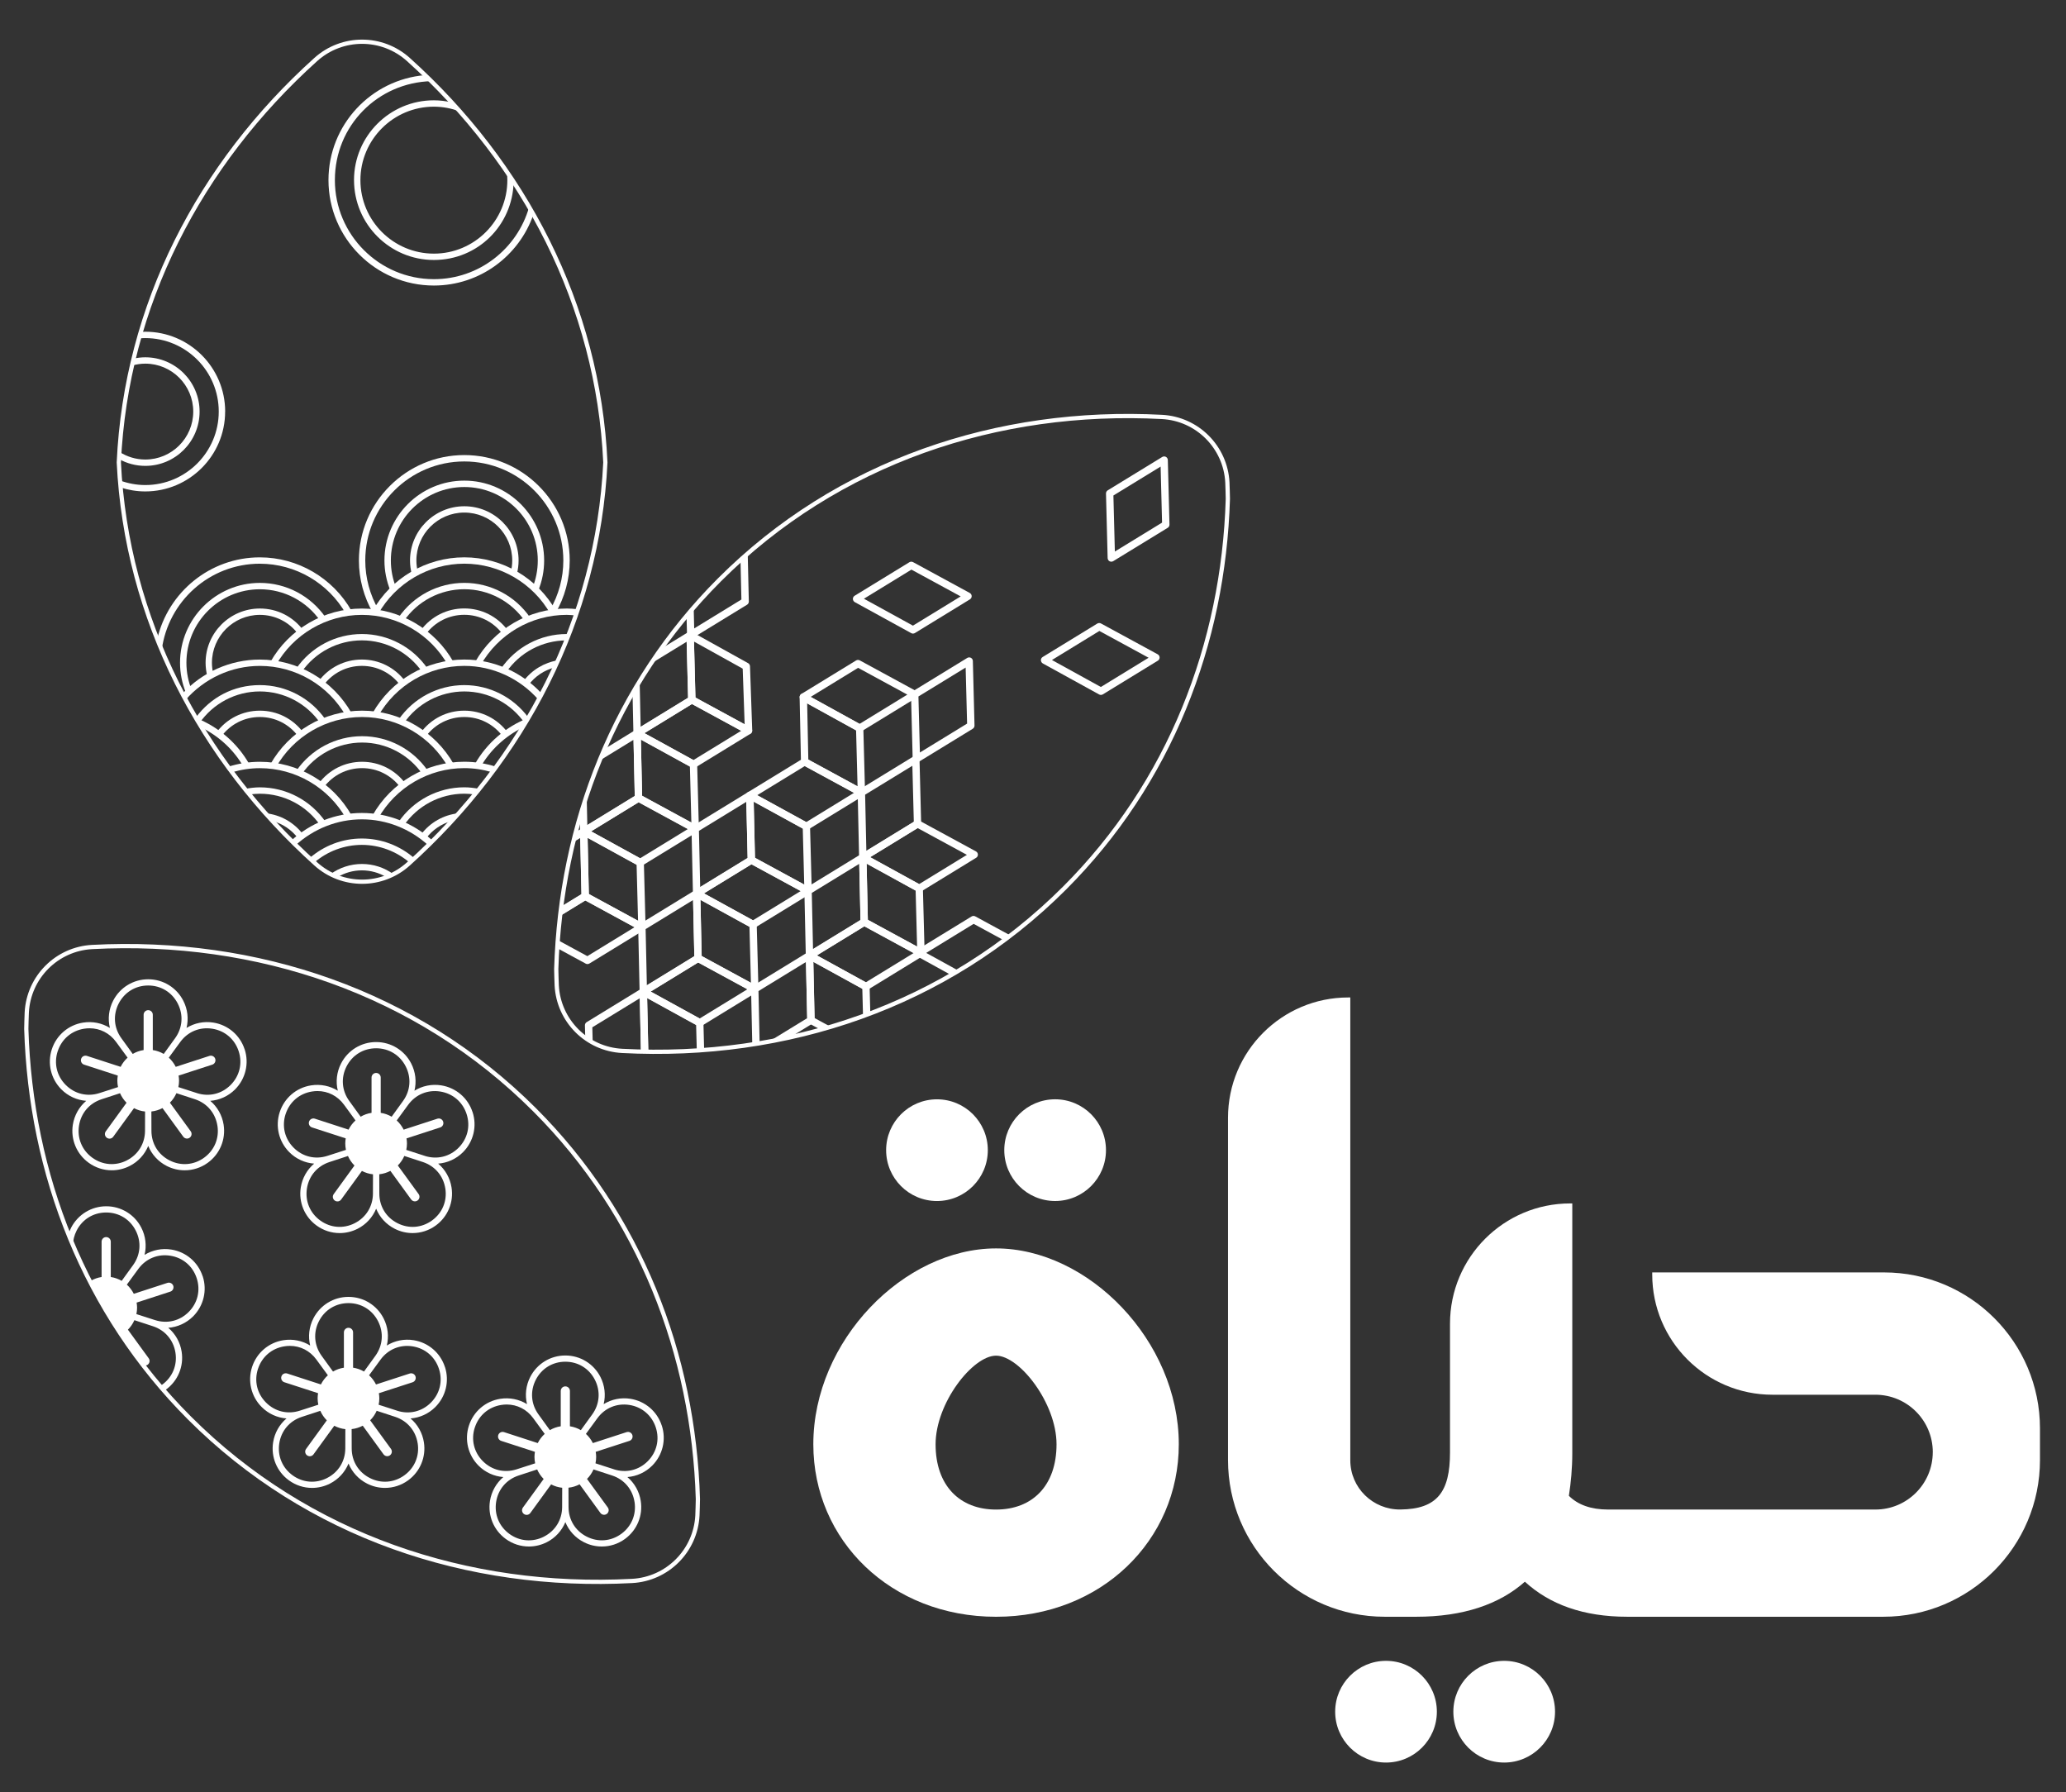 <?xml version="1.0" encoding="UTF-8"?>
<svg id="Layer_1" data-name="Layer 1" xmlns="http://www.w3.org/2000/svg" viewBox="0 0 1000 867.37">
  <rect x="0" y="0" width="1000" height="867.37" fill="#333333" stroke="none"/>
  <defs>
    <style>
      .cls-1 {
        fill: none;
        stroke: #fff;
        stroke-miterlimit: 10;
        stroke-width: 2.05px;
      }

      .cls-2 {
        fill: #fff;
        stroke-width: 0px;
      }
    </style>
  </defs>
  <path class="cls-1" d="m301.14,508.56c79.49,4.19,157.04-21.71,214.14-78.8,50.89-50.89,76.93-118.06,79.03-188.36-.08-2.66-.09-5.3-.23-7.96-.9-17.11-14.57-30.77-31.67-31.67-79.49-4.19-157.04,21.71-214.14,78.8-50.89,50.89-76.93,118.06-79.03,188.36.08,2.66.09,5.3.23,7.96.9,17.11,14.57,30.77,31.67,31.67Z"/>
  <path class="cls-1" d="m44.63,458.28c79.49-4.19,157.04,21.71,214.14,78.8,50.89,50.89,76.93,118.06,79.03,188.36-.08,2.66-.09,5.3-.23,7.96-.9,17.11-14.57,30.77-31.67,31.67-79.49,4.19-157.04-21.71-214.14-78.8-50.89-50.89-76.93-118.06-79.03-188.36.08-2.66.09-5.3.23-7.96.9-17.11,14.57-30.77,31.67-31.67Z"/>
  <path class="cls-1" d="m152.87,418.1c12.74,11.45,32.05,11.45,44.79,0,56.01-50.41,91.7-118.66,95.35-194.3-3.46-75.92-39.16-144.46-95.36-195.02-12.74-11.45-32.05-11.45-44.79,0-56.19,50.56-91.89,119.09-95.35,195.01,3.66,75.64,39.35,143.9,95.36,194.31Z"/>
  <g>
    <path class="cls-2" d="m482.12,604.14c-44.56,0-88.45,44.57-88.45,94.79,0,46.54,37.58,83.47,88.45,83.47s88.45-36.92,88.45-83.47c.01-50.22-43.89-94.79-88.45-94.79Zm0,126.38c-17.63,0-29.27-11.63-29.27-31.58s17.96-42.9,29.27-42.9,29.27,22.95,29.27,42.9-11.64,31.58-29.27,31.58Z"/>
    <path class="cls-2" d="m935.52,702.73h0c0-15.34-12.44-27.78-27.78-27.78h-49.81c-32.14,0-58.21-26.06-58.21-58.21v-.98h112.2c41.69,0,75.48,33.8,75.48,75.48h0v15.28c0,41.9-33.96,75.87-75.87,75.87h-123.91c-21.28,0-37.58-5.99-49.54-16.96-12.32,10.97-29.94,16.96-52.54,16.96h-15.28c-41.9,0-75.87-33.96-75.87-75.87v-165.61c0-32.14,26.06-58.21,58.21-58.21h.98v223.96c0,13.31,10.93,23.97,24.24,23.83,17.84-.18,24.02-8.52,24.02-27.59v-62.32c0-32.14,26.06-58.21,58.21-58.21h.98v120.86c0,7.31-.66,14.3-1.65,20.63,4.32,4.32,10.64,6.65,18.94,6.65h129.41c15.34.01,27.78-12.43,27.78-27.77Z"/>
    <path class="cls-2" d="m728.07,803.73c-13.59,0-24.61,11.02-24.61,24.61s11.02,24.61,24.61,24.61,24.61-11.02,24.61-24.61-11.02-24.61-24.61-24.61Z"/>
    <path class="cls-2" d="m670.87,803.73c-13.59,0-24.61,11.02-24.61,24.61s11.02,24.61,24.61,24.61,24.61-11.02,24.61-24.61-11.02-24.61-24.61-24.61Z"/>
    <circle class="cls-2" cx="510.71" cy="556.59" r="24.61"/>
    <path class="cls-2" d="m453.52,581.21c13.59,0,24.61-11.02,24.61-24.61s-11.02-24.61-24.61-24.61-24.61,11.02-24.61,24.61,11.02,24.61,24.61,24.61Z"/>
  </g>
  <g>
    <path class="cls-2" d="m504.09,320.4c-.17-.27-.25-.57-.27-.89-.01-.64.31-1.23.85-1.56l26.45-16.19c.55-.33,1.22-.34,1.78-.05l27.45,14.92c.56.31.92.89.93,1.53s-.31,1.23-.85,1.56l-26.63,16.31c-.55.33-1.23.36-1.79.04l-27.28-15.02c-.25-.15-.48-.38-.65-.64Zm28.03-15.06l-22.95,14.06,23.68,13.05,23.11-14.15-23.83-12.96Z"/>
    <path class="cls-2" d="m306.85,355.8c-.17-.27-.25-.57-.27-.89-.01-.64.31-1.23.85-1.56l26.49-16.22c.55-.33,1.22-.34,1.78-.05l27.45,14.92c.56.31.92.89.93,1.53s-.31,1.23-.85,1.56l-26.63,16.31c-.55.33-1.23.36-1.79.04l-27.31-15c-.25-.15-.48-.38-.65-.64Zm28.06-15.1l-22.99,14.08,23.72,13.03,23.12-14.15-23.84-12.96Z"/>
    <path class="cls-2" d="m333.35,339.58c-.17-.27-.25-.57-.27-.89l-.8-31.24c-.01-.64.31-1.25.86-1.58.55-.33,1.23-.34,1.79-.04l27.17,15.09c.55.31.9.88.92,1.5l1.08,31.06c.03.64-.31,1.25-.84,1.58-.55.34-1.23.36-1.79.05l-27.45-14.92c-.29-.13-.52-.36-.67-.61Zm2.57-29.09l.7,27.08,23.81,12.94-.94-26.93-23.56-13.09Z"/>
    <path class="cls-2" d="m281.05,403.32c-.17-.27-.25-.57-.27-.89-.01-.64.31-1.23.85-1.56l26.49-16.22c.55-.33,1.22-.34,1.78-.05l27.45,14.92c.56.31.92.89.93,1.53s-.31,1.23-.85,1.56l-26.63,16.31c-.55.33-1.23.36-1.79.04l-27.31-15.01c-.27-.14-.48-.36-.65-.62Zm28.06-15.09l-22.99,14.08,23.72,13.03,23.12-14.15-23.84-12.96Z"/>
    <path class="cls-2" d="m307.53,387.11c-.17-.27-.25-.57-.27-.89l-.69-31.3c-.01-.64.32-1.23.86-1.56s1.22-.34,1.78-.04l27.31,15c.56.31.9.88.93,1.51l.83,31.23c.01.64-.31,1.23-.85,1.56-.55.33-1.22.34-1.78.05l-27.45-14.92c-.28-.15-.51-.37-.67-.64Zm2.68-29.19l.6,27.19,23.83,12.95-.71-27.11-23.72-13.03Z"/>
    <path class="cls-2" d="m281.73,434.64c-.17-.27-.25-.57-.27-.89l-.69-31.32c-.01-.64.32-1.23.86-1.56s1.22-.34,1.78-.04l27.31,15.01c.56.31.9.88.93,1.51l.83,31.23c.01.64-.31,1.23-.85,1.56-.55.33-1.22.34-1.78.05l-27.45-14.92c-.29-.15-.52-.38-.67-.64Zm2.68-29.19l.6,27.19,23.83,12.95-.71-27.11-23.72-13.03Z"/>
    <path class="cls-2" d="m413.09,290.75c-.17-.27-.25-.57-.27-.89-.01-.64.31-1.23.85-1.56l26.49-16.22c.55-.33,1.22-.34,1.78-.05l27.45,14.92c.56.31.92.89.93,1.53s-.31,1.23-.85,1.56l-26.63,16.31c-.55.33-1.23.36-1.79.04l-27.31-15c-.27-.15-.48-.37-.65-.64Zm28.06-15.09l-22.99,14.08,23.72,13.03,23.12-14.15-23.84-12.96Z"/>
    <path class="cls-2" d="m387.33,338.26c-.17-.27-.25-.57-.27-.89-.01-.64.31-1.23.85-1.56l26.45-16.19c.55-.33,1.22-.34,1.78-.05l27.45,14.92c.56.31.92.89.93,1.53s-.31,1.23-.85,1.56l-26.63,16.31c-.55.33-1.23.36-1.79.04l-27.28-15.04c-.27-.15-.5-.37-.65-.62Zm28.01-15.07l-22.95,14.06,23.68,13.05,23.11-14.15-23.83-12.96Z"/>
    <path class="cls-2" d="m361.44,385.83c-.17-.27-.25-.57-.27-.89-.01-.64.31-1.23.85-1.56l26.53-16.24c.55-.33,1.22-.34,1.78-.05l27.45,14.92c.56.31.92.89.93,1.53s-.31,1.23-.85,1.56l-26.63,16.31c-.55.33-1.22.36-1.79.05l-27.35-14.99c-.27-.15-.48-.37-.65-.64Zm28.1-15.11l-23.03,14.1,23.74,13.01,23.12-14.16-23.83-12.95Z"/>
    <path class="cls-2" d="m387.96,369.59c-.17-.27-.25-.57-.27-.89l-.65-31.33c-.01-.64.32-1.23.86-1.56s1.22-.34,1.78-.04l27.28,15.04c.55.31.9.88.92,1.51l.83,31.23c.01.64-.31,1.23-.85,1.56-.55.33-1.22.34-1.78.05l-27.45-14.92c-.27-.17-.5-.38-.66-.65Zm2.73-29.21l.56,27.21,23.83,12.95-.71-27.11-23.68-13.05Z"/>
    <path class="cls-2" d="m335.67,433.34c-.17-.27-.25-.57-.27-.89-.01-.64.31-1.23.85-1.56l26.49-16.22c.55-.33,1.22-.34,1.78-.05l27.45,14.92c.56.31.92.89.93,1.53s-.31,1.23-.85,1.56l-26.63,16.31c-.55.33-1.23.36-1.79.04l-27.31-15c-.27-.17-.5-.38-.65-.64Zm28.06-15.1l-22.99,14.08,23.72,13.03,23.11-14.15-23.83-12.96Z"/>
    <path class="cls-2" d="m335.67,433.34c-.17-.27-.25-.57-.27-.89l-.69-31.32c-.01-.64.32-1.23.85-1.56l26.45-16.19c.55-.33,1.22-.36,1.78-.04.56.31.92.89.93,1.53l.72,31.29c.01.64-.31,1.23-.85,1.56l-26.49,16.22c-.55.33-1.22.36-1.78.04-.28-.15-.51-.38-.66-.64Zm2.64-31.27l.6,27.19,22.97-14.07-.64-27.16-22.93,14.04Z"/>
    <path class="cls-2" d="m362.16,417.13c-.17-.27-.25-.57-.27-.89l-.72-31.29c-.01-.64.31-1.23.85-1.56.55-.33,1.22-.34,1.78-.04l27.35,14.99c.56.31.92.89.93,1.51l.83,31.23c.01.64-.31,1.23-.85,1.56-.55.33-1.22.34-1.78.05l-27.45-14.92c-.27-.15-.5-.38-.66-.64Zm2.66-29.17l.62,27.16,23.83,12.95-.71-27.11-23.74-13Z"/>
    <path class="cls-2" d="m309.86,480.87c-.17-.27-.25-.57-.27-.89-.01-.64.31-1.23.85-1.56l26.49-16.22c.55-.33,1.22-.34,1.78-.05l27.45,14.92c.56.31.92.89.93,1.53s-.31,1.23-.85,1.56l-26.63,16.31c-.55.33-1.23.36-1.79.04l-27.31-15.01c-.25-.14-.48-.37-.65-.62Zm28.06-15.1l-22.99,14.08,23.72,13.03,23.12-14.15-23.84-12.96Z"/>
    <path class="cls-2" d="m309.86,480.87c-.17-.27-.25-.57-.27-.89l-.69-31.3c-.01-.64.32-1.23.85-1.56l26.49-16.22c.55-.33,1.22-.36,1.78-.04.56.31.92.89.93,1.53l.69,31.3c.01.64-.32,1.23-.85,1.56l-26.49,16.22c-.55.33-1.22.36-1.78.04-.27-.15-.5-.38-.66-.64Zm2.64-31.25l.6,27.19,22.97-14.07-.6-27.19-22.97,14.07Z"/>
    <path class="cls-2" d="m336.36,464.65c-.17-.27-.25-.57-.27-.89l-.69-31.3c-.01-.64.32-1.23.86-1.56s1.22-.34,1.78-.04l27.31,15c.56.31.9.88.93,1.51l.83,31.23c.01.64-.31,1.23-.85,1.56s-1.22.34-1.78.05l-27.45-14.92c-.29-.15-.52-.38-.67-.64Zm2.68-29.19l.6,27.19,23.83,12.95-.71-27.11-23.72-13.03Z"/>
    <path class="cls-2" d="m442.03,368.22c-.17-.27-.25-.57-.27-.89l-.8-31.24c-.01-.64.31-1.23.85-1.56l26.37-16.14c.55-.33,1.22-.34,1.78-.05.56.31.92.89.93,1.53l.8,31.24c.01.64-.31,1.23-.85,1.56l-26.37,16.14c-.55.33-1.22.34-1.78.05-.27-.15-.5-.37-.66-.64Zm2.52-31.18l.7,27.12,22.85-13.99-.7-27.12-22.85,13.99Z"/>
    <path class="cls-2" d="m536.4,270.97c-.17-.27-.25-.57-.27-.89l-.8-31.24c-.01-.64.31-1.23.85-1.56l26.37-16.14c.55-.33,1.22-.34,1.78-.05.56.31.92.89.93,1.53l.8,31.24c.01.64-.31,1.23-.85,1.56l-26.37,16.14c-.55.33-1.22.34-1.78.05-.28-.15-.51-.38-.66-.64Zm2.52-31.19l.7,27.12,22.85-13.99-.7-27.12-22.85,13.99Z"/>
    <path class="cls-2" d="m416.1,415.82c-.17-.27-.25-.57-.27-.89-.01-.64.31-1.23.85-1.56l26.49-16.22c.55-.33,1.22-.34,1.78-.05l27.45,14.92c.56.31.92.89.93,1.53s-.31,1.23-.85,1.56l-26.63,16.31c-.55.33-1.23.36-1.79.04l-27.31-15.01c-.27-.14-.48-.36-.65-.62Zm28.06-15.09l-22.99,14.08,23.72,13.03,23.12-14.15-23.84-12.96Z"/>
    <path class="cls-2" d="m416.1,415.82c-.17-.27-.25-.57-.27-.89l-.69-31.3c-.01-.64.32-1.23.85-1.56l26.37-16.14c.55-.33,1.22-.34,1.78-.05.56.31.92.89.93,1.53l.8,31.23c.01.64-.31,1.23-.85,1.56l-26.49,16.22c-.55.33-1.22.36-1.78.04-.28-.14-.5-.36-.66-.62Zm2.64-31.25l.6,27.19,22.97-14.06-.7-27.12-22.87,13.99Z"/>
    <path class="cls-2" d="m390.3,463.35c-.17-.27-.25-.57-.27-.89-.01-.64.31-1.23.85-1.56l26.49-16.22c.55-.33,1.22-.34,1.78-.05l27.45,14.92c.56.31.92.89.93,1.53s-.31,1.23-.85,1.56l-26.63,16.31c-.55.33-1.23.36-1.79.04l-27.31-15.01c-.27-.15-.5-.37-.65-.62Zm28.06-15.1l-22.99,14.08,23.72,13.03,23.12-14.15-23.84-12.96Z"/>
    <path class="cls-2" d="m390.3,463.35c-.17-.27-.25-.57-.27-.89l-.69-31.3c-.01-.64.32-1.23.85-1.56l26.49-16.22c.55-.33,1.22-.36,1.78-.04.56.31.92.89.93,1.53l.69,31.32c.01.64-.32,1.23-.85,1.56l-26.49,16.22c-.55.33-1.22.36-1.78.04-.28-.17-.51-.39-.66-.65Zm2.63-31.25l.6,27.19,22.97-14.07-.6-27.19-22.97,14.07Z"/>
    <path class="cls-2" d="m416.79,447.13c-.17-.27-.25-.57-.27-.89l-.69-31.32c-.01-.64.32-1.23.86-1.56s1.22-.34,1.78-.04l27.31,15.01c.56.31.9.88.93,1.51l.83,31.23c.01.64-.31,1.23-.85,1.56-.55.33-1.22.34-1.78.05l-27.45-14.92c-.29-.15-.52-.38-.67-.64Zm2.68-29.19l.6,27.19,23.83,12.95-.71-27.11-23.72-13.03Z"/>
    <path class="cls-2" d="m339.55,493.37l-27.31-15.01c-.56-.31-1.23-.29-1.78.04s-.88.93-.86,1.56l.64,28.83c1.19.03,2.38.08,3.57.1l-.57-25.92,23.7,13.03.32,12.24c1.19-.08,2.38-.18,3.56-.28l-.34-13.08c0-.62-.36-1.21-.92-1.51Z"/>
    <path class="cls-2" d="m394.28,493.69l-.69-31.32c-.01-.64-.37-1.22-.93-1.53s-1.25-.29-1.78.04l-26.49,16.22c-.55.33-.86.93-.85,1.56l.58,26.68c1.18-.19,2.36-.41,3.56-.6l-.55-25.13,22.97-14.07.6,27.19-18.3,11.2c3.46-.65,6.89-1.37,10.32-2.14l10.71-6.56c.53-.32.85-.92.84-1.55Z"/>
    <path class="cls-2" d="m419.99,475.86l-27.31-15.01c-.56-.31-1.23-.29-1.78.04s-.88.93-.86,1.56l.69,31.32c.01.32.1.62.27.89s.39.48.67.64l5.43,2.95c1.64-.46,3.27-.92,4.89-1.4l-7.71-4.19-.6-27.19,23.7,13.03.34,13.12c1.18-.43,2.36-.85,3.53-1.3l-.34-12.94c-.01-.62-.37-1.21-.92-1.51Z"/>
    <path class="cls-2" d="m470.27,443.5l-26.45,16.19c-.55.33-.86.93-.85,1.56,0,.32.1.62.27.89.15.25.38.48.66.64l16.42,9.05c1.19-.69,2.38-1.4,3.57-2.11l-15.57-8.58,22.95-14.06,14.62,7.94c1.04-.78,2.1-1.56,3.14-2.35l-16.96-9.21c-.58-.31-1.27-.29-1.8.04Z"/>
    <path class="cls-2" d="m285.27,466.29l26.36-16.14c.55-.33.86-.93.85-1.56-.01-.64-.37-1.22-.93-1.53l-27.45-14.92c-.56-.31-1.23-.29-1.78.05l-10.6,6.49c-.2,1.53-.43,3.02-.61,4.55l12.2-7.47,23.83,12.95-22.85,13.99-14.3-7.77c-.1,1.31-.15,2.62-.24,3.93l13.74,7.46c.56.32,1.23.29,1.78-.04Z"/>
    <path class="cls-2" d="m312.24,478.38c-.56-.31-1.25-.29-1.78.04l-26.49,16.22c-.55.33-.86.93-.85,1.56l.15,6.01c1.16.84,2.36,1.6,3.62,2.3l-.19-7.37,22.97-14.06.56,25.75c1.19.03,2.38.09,3.57.1l-.64-29.03c-.01-.65-.37-1.22-.93-1.53Z"/>
    <path class="cls-2" d="m285.04,433.66l-.69-31.32c-.01-.64-.37-1.22-.93-1.53-.56-.31-1.25-.29-1.78.04l-2.92,1.79c-.43,1.64-.83,3.28-1.22,4.93l3.36-2.06.6,27.19-9.74,5.96c-.2,1.53-.43,3.02-.61,4.55l13.08-8.01c.53-.32.86-.92.85-1.55Z"/>
    <path class="cls-2" d="m281.05,403.32c.17.27.38.48.66.64.56.31,1.25.29,1.78-.04l26.49-16.22c.55-.33.86-.93.85-1.56l-.69-31.3c-.01-.64-.37-1.22-.93-1.53-.56-.31-1.25-.29-1.78.04l-14.74,9.04c-.83,1.89-1.69,3.77-2.47,5.69l16.43-10.07.6,27.19-22.97,14.07-.31-14.12c-1.18,3.53-2.3,7.09-3.33,10.68l.14,6.62c0,.31.09.61.25.88Z"/>
    <path class="cls-2" d="m306.85,355.8c.17.27.38.48.66.64.56.31,1.25.29,1.78-.04l26.49-16.22c.55-.33.86-.93.85-1.56l-.8-31.24c-.01-.64-.37-1.22-.93-1.53-.56-.31-1.23-.29-1.78.05l-12.96,7.94c-1.73,2.41-3.46,4.83-5.1,7.31l17.3-10.59.7,27.12-22.97,14.06-.48-21.95c-1.17,1.92-2.33,3.85-3.44,5.8l.42,19.33c.01.31.11.61.27.88Z"/>
    <path class="cls-2" d="m332.78,308.19c.17.27.39.48.67.64.56.31,1.23.29,1.78-.05l26.37-16.14c.55-.33.86-.93.85-1.56l-.53-23.13c-1.17,1.02-2.35,2-3.5,3.02l.44,19.15-22.85,13.99-.25-10.03c-1.17,1.33-2.33,2.67-3.46,4.03l.24,9.16c-.03.36.08.66.23.92Z"/>
  </g>
  <path class="cls-2" d="m266.48,297.2c-8.5-15.06-24.5-24.42-41.74-24.42s-33.24,9.35-41.74,24.42l-2.68-1.51c9.05-16.03,26.07-25.98,44.42-25.98s35.37,9.95,44.42,25.98l-2.68,1.51Z"/>
  <path class="cls-2" d="m206.16,306.85l-2.47-1.84c5.02-6.72,12.7-10.57,21.03-10.57s16,3.85,21.03,10.57l-2.47,1.84c-4.44-5.94-11.21-9.33-18.57-9.33s-14.12,3.41-18.57,9.33Z"/>
  <path class="cls-2" d="m195.42,300.6l-2.54-1.74c7.23-10.51,19.14-16.79,31.86-16.79s24.63,6.28,31.86,16.79l-2.54,1.74c-6.65-9.67-17.62-15.46-29.32-15.46-11.72.01-22.67,5.78-29.32,15.46Z"/>
  <path class="cls-2" d="m133.51,321.93l-2.68-1.51c9.04-16,26.03-25.93,44.35-25.93s35.31,9.94,44.35,25.93l-2.68,1.51c-8.49-15.04-24.45-24.37-41.66-24.37-17.21-.01-33.17,9.33-41.66,24.37Z"/>
  <path class="cls-2" d="m193.7,331.56c-4.44-5.92-11.18-9.32-18.53-9.32s-14.11,3.39-18.53,9.32l-2.47-1.84c5.02-6.71,12.67-10.55,21-10.55s15.98,3.85,21,10.55l-2.47,1.84Z"/>
  <path class="cls-2" d="m145.9,325.32l-2.54-1.74c7.22-10.5,19.1-16.76,31.81-16.76s24.59,6.27,31.81,16.76l-2.54,1.74c-6.63-9.66-17.58-15.43-29.27-15.43-11.69.01-22.62,5.77-29.27,15.43Z"/>
  <path class="cls-2" d="m107.21,356.32l-2.47-1.84c5.02-6.72,12.7-10.57,21.03-10.57s16.01,3.85,21.03,10.57l-2.47,1.84c-4.44-5.94-11.2-9.34-18.57-9.34s-14.13,3.41-18.57,9.34Z"/>
  <path class="cls-2" d="m243.3,356.32c-4.44-5.94-11.21-9.34-18.57-9.34s-14.13,3.41-18.57,9.34l-2.47-1.84c5.02-6.72,12.7-10.57,21.03-10.57s16.01,3.85,21.03,10.57l-2.47,1.84Z"/>
  <path class="cls-2" d="m217,371.4c-8.5-15.06-24.5-24.42-41.74-24.42s-33.24,9.35-41.74,24.42l-2.68-1.51c9.05-16.03,26.07-25.98,44.42-25.98s35.37,9.95,44.42,25.98l-2.68,1.51Z"/>
  <path class="cls-2" d="m156.69,381.06l-2.47-1.84c5.02-6.72,12.7-10.57,21.03-10.57s16.01,3.85,21.03,10.57l-2.47,1.84c-4.44-5.94-11.21-9.34-18.57-9.34-7.37.01-14.13,3.41-18.57,9.34Z"/>
  <path class="cls-2" d="m204.58,374.8c-6.65-9.67-17.62-15.46-29.32-15.46s-22.67,5.78-29.32,15.46l-2.54-1.74c7.23-10.51,19.14-16.79,31.86-16.79s24.63,6.28,31.86,16.79l-2.54,1.74Z"/>
  <path class="cls-2" d="m268.87,296.75l-2.67-1.54c4.23-7.3,6.47-15.58,6.47-23.97,0-26.44-21.51-47.93-47.93-47.93s-47.94,21.51-47.94,47.93c0,8.38,2.24,16.66,6.47,23.97l-2.67,1.54c-4.5-7.77-6.88-16.59-6.88-25.51,0-28.13,22.89-51.02,51.02-51.02s51.02,22.89,51.02,51.02c-.01,8.92-2.39,17.74-6.89,25.51Z"/>
  <path class="cls-2" d="m199.32,277.84c-.57-2.22-.86-4.44-.86-6.58,0-14.49,11.79-26.27,26.28-26.27s26.27,11.78,26.27,26.27c0,2.16-.29,4.37-.86,6.58l-2.97-.78c.51-1.96.76-3.91.76-5.82,0-12.79-10.41-23.2-23.2-23.2s-23.2,10.41-23.2,23.2c0,1.89.25,3.85.76,5.82l-2.99.78Z"/>
  <path class="cls-2" d="m188.94,285.78c-1.89-4.65-2.86-9.55-2.86-14.54,0-21.31,17.34-38.65,38.65-38.65s38.65,17.34,38.65,38.65c0,5-.95,9.89-2.85,14.54l-2.85-1.16c1.74-4.28,2.62-8.78,2.62-13.38,0-19.61-15.95-35.56-35.56-35.56s-35.56,15.95-35.56,35.56c0,4.59.89,9.09,2.63,13.38l-2.87,1.16Z"/>
  <path class="cls-2" d="m100.37,327.33c-.57-2.22-.86-4.44-.86-6.58,0-14.49,11.79-26.27,26.28-26.27,8.34,0,15.99,3.85,21.02,10.55l-2.47,1.84c-4.44-5.92-11.2-9.32-18.56-9.32-12.79,0-23.2,10.41-23.2,23.2,0,1.89.25,3.85.76,5.82l-2.99.76Z"/>
  <path class="cls-2" d="m90,335.27c-1.89-4.65-2.86-9.55-2.86-14.54,0-21.31,17.34-38.65,38.65-38.65,12.74,0,24.64,6.28,31.86,16.8l-2.54,1.74c-6.65-9.68-17.62-15.46-29.32-15.46-19.61,0-35.56,15.95-35.56,35.56,0,4.6.89,9.1,2.63,13.38l-2.86,1.16Z"/>
  <path class="cls-2" d="m96.61,199.18c0-14.49-11.78-26.27-26.27-26.27-1.92,0-3.77.22-5.57.61-.27,1.13-.53,2.25-.8,3.38,2.02-.58,4.16-.92,6.37-.92,12.79,0,23.2,10.41,23.2,23.2s-10.41,23.2-23.2,23.2c-4.59,0-8.86-1.36-12.46-3.66-.08,1.16-.19,2.29-.25,3.44,3.77,2.1,8.1,3.29,12.71,3.29,14.49,0,26.27-11.78,26.27-26.27Z"/>
  <path class="cls-2" d="m108.99,199.18c0-21.31-17.34-38.65-38.65-38.65-.71,0-1.4.06-2.11.1-.31,1.04-.61,2.08-.92,3.13.99-.09,2-.15,3.01-.15,19.61,0,35.56,15.95,35.56,35.56s-15.95,35.56-35.56,35.56c-4.28,0-8.36-.8-12.18-2.19.09,1.12.15,2.25.25,3.37,3.76,1.22,7.77,1.91,11.92,1.91,21.33,0,38.66-17.34,38.66-38.64Z"/>
  <path class="cls-2" d="m171.36,87.16c0,21.31,17.34,38.65,38.65,38.65s38.07-16.82,38.6-37.66c-1.08-1.65-2.15-3.32-3.27-4.94.14,1.31.23,2.62.23,3.97,0,19.61-15.95,35.56-35.56,35.56s-35.56-15.95-35.56-35.56,15.95-35.56,35.56-35.56c4.38,0,8.57.84,12.44,2.29-1.3-1.46-2.55-2.95-3.88-4.38-2.76-.62-5.62-.99-8.57-.99-21.31-.01-38.65,17.32-38.65,38.64Z"/>
  <path class="cls-2" d="m158.99,87.16c0,28.13,22.89,51.02,51.02,51.02,22.31,0,41.27-14.41,48.18-34.39-.67-1.19-1.41-2.36-2.1-3.55-5.71,20.08-24.19,34.86-46.07,34.86-26.44,0-47.93-21.51-47.93-47.94s20.82-47.19,46.67-47.88c-.99-.99-2.02-1.94-3.04-2.92-26.14,2.2-46.73,24.12-46.73,50.8Z"/>
  <path class="cls-2" d="m167.52,396.14l2.68-1.51c-9.05-16.03-26.08-25.98-44.42-25.98-5.29,0-10.46.85-15.37,2.41.65.89,1.28,1.77,1.94,2.66,4.31-1.27,8.82-1.98,13.42-1.98,17.23-.01,33.24,9.34,41.74,24.4Z"/>
  <path class="cls-2" d="m144.35,405.8l2.47-1.84c-4.46-5.96-11.01-9.66-18.26-10.41,1.12,1.25,2.2,2.53,3.33,3.76,4.92,1.32,9.29,4.25,12.47,8.49Z"/>
  <path class="cls-2" d="m155.1,399.55l2.54-1.74c-7.23-10.51-19.14-16.79-31.86-16.79-2.44,0-4.83.31-7.18.75.72.92,1.45,1.82,2.2,2.72,1.64-.23,3.3-.38,5-.38,11.69-.01,22.66,5.77,29.31,15.44Z"/>
  <path class="cls-2" d="m180.31,394.63l2.68,1.51c8.5-15.06,24.5-24.42,41.74-24.42,4.61,0,9.13.71,13.43,1.98.66-.88,1.3-1.77,1.94-2.66-4.91-1.56-10.08-2.41-15.38-2.41-18.34,0-35.37,9.96-44.42,25.99Z"/>
  <path class="cls-2" d="m203.69,403.96l2.47,1.84c3.18-4.25,7.56-7.17,12.49-8.5,1.13-1.23,2.21-2.5,3.33-3.75-7.26.75-13.82,4.44-18.29,10.41Z"/>
  <path class="cls-2" d="m192.88,397.81l2.54,1.74c6.65-9.67,17.62-15.46,29.32-15.46,1.69,0,3.36.15,5,.38.74-.9,1.46-1.8,2.2-2.72-2.35-.44-4.75-.75-7.19-.75-12.74.01-24.64,6.29-31.86,16.8Z"/>
  <path class="cls-2" d="m274.3,294.48c-18.32,0-35.31,9.94-44.35,25.93l2.68,1.51c8.49-15.04,24.45-24.37,41.66-24.37,1.45,0,2.87.17,4.31.29.34-1,.72-2,1.05-3.01-1.78-.19-3.56-.36-5.36-.36Z"/>
  <path class="cls-2" d="m253.29,329.72l2.47,1.84c3.22-4.31,7.68-7.24,12.68-8.55.53-1.16,1.11-2.3,1.63-3.47-6.65,1.08-12.62,4.63-16.78,10.18Z"/>
  <path class="cls-2" d="m242.48,323.58l2.54,1.74c6.6-9.61,17.46-15.35,29.07-15.42.41-1.02.84-2.01,1.23-3.02-.34-.01-.69-.06-1.04-.06-12.7,0-24.58,6.27-31.8,16.76Z"/>
  <path class="cls-2" d="m125.78,322.25c17.25,0,33.24,9.35,41.74,24.42l2.68-1.51c-9.05-16.03-26.07-25.98-44.42-25.98-14.37,0-27.91,6.13-37.46,16.47.52.99,1.04,1.98,1.58,2.96,9-10.22,22-16.36,35.88-16.36Z"/>
  <path class="cls-2" d="m125.78,334.61c11.71,0,22.67,5.78,29.32,15.46l2.54-1.74c-7.23-10.51-19.14-16.79-31.86-16.79s-23.72,5.87-31.01,15.7c.56.94,1.12,1.89,1.68,2.83h0c6.66-9.67,17.63-15.46,29.33-15.46Z"/>
  <path class="cls-2" d="m224.73,319.17c-18.35,0-35.37,9.95-44.42,25.98l2.68,1.51c8.5-15.06,24.49-24.42,41.74-24.42,13.88,0,26.88,6.14,35.89,16.37.53-.99,1.05-1.98,1.58-2.97-9.55-10.35-23.09-16.47-37.47-16.47Z"/>
  <path class="cls-2" d="m224.73,331.54c-12.72,0-24.63,6.28-31.86,16.79l2.54,1.74c6.65-9.67,17.62-15.46,29.32-15.46s22.67,5.78,29.32,15.46h.03c.56-.95,1.12-1.88,1.68-2.82-7.3-9.84-18.76-15.71-31.03-15.71Z"/>
  <path class="cls-2" d="m140.98,406.78c.72.72,1.44,1.46,2.17,2.19,8.68-7.85,20.02-12.47,32.02-12.47s23.42,4.65,32.11,12.56c.74-.72,1.45-1.46,2.17-2.19-9.27-8.46-21.42-13.45-34.28-13.45-12.82-.01-24.94,4.94-34.19,13.36Z"/>
  <path class="cls-2" d="m160,422.99c1.08.56,2.19,1.07,3.32,1.5,3.53-2.12,7.59-3.3,11.86-3.3s8.39,1.19,11.93,3.34c1.13-.43,2.22-.94,3.32-1.49-4.38-3.18-9.66-4.94-15.25-4.94-5.57.01-10.8,1.77-15.18,4.89Z"/>
  <path class="cls-2" d="m149.85,415.27c.76.7,1.5,1.44,2.26,2.14,6.37-5.44,14.5-8.55,23.06-8.55s16.78,3.14,23.16,8.64c.78-.7,1.5-1.42,2.26-2.14-6.97-6.1-15.96-9.58-25.42-9.58-9.41-.01-18.37,3.43-25.32,9.49Z"/>
  <path class="cls-2" d="m118.04,371.4l2.68-1.51c-5.86-10.37-15.07-18.19-25.81-22.42.93,1.58,1.84,3.15,2.8,4.7,8.39,4.22,15.57,10.78,20.34,19.23Z"/>
  <path class="cls-2" d="m229.79,369.88l2.68,1.51c4.78-8.45,11.96-15.02,20.36-19.24.95-1.55,1.87-3.13,2.8-4.7-10.75,4.25-19.98,12.05-25.84,22.43Z"/>
  <path class="cls-2" d="m125.79,272.8c17.23,0,33.22,9.35,41.73,24.4l2.68-1.51c-9.05-16.01-26.07-25.97-44.42-25.97-24.16,0-44.41,16.9-49.66,39.49.71,1.78,1.42,3.55,2.17,5.31,3.08-23.51,23.18-41.73,47.5-41.73Z"/>
  <path class="cls-2" d="m320.31,689.87c-2.22-6.85-8.02-11.81-15.14-12.95-4.6-.74-9.16.23-12.98,2.58,1.05-4.35.56-9-1.56-13.14-3.28-6.42-9.79-10.4-16.99-10.4s-13.71,3.98-16.99,10.4c-2.12,4.14-2.62,8.8-1.56,13.14-3.81-2.34-8.38-3.3-12.98-2.57-7.12,1.13-12.91,6.1-15.14,12.95s-.44,14.27,4.64,19.37c3.29,3.3,7.56,5.2,12.02,5.54-3.41,2.9-5.74,6.95-6.47,11.55-1.12,7.12,1.8,14.16,7.64,18.4,3.33,2.43,7.26,3.66,11.2,3.66,2.95,0,5.91-.69,8.66-2.08,4.16-2.11,7.28-5.58,8.99-9.71,1.7,4.13,4.83,7.6,8.99,9.71,2.75,1.4,5.71,2.08,8.66,2.08,3.95,0,7.87-1.23,11.2-3.66,5.82-4.23,8.76-11.29,7.64-18.4-.72-4.6-3.06-8.66-6.47-11.55,4.46-.34,8.73-2.25,12.02-5.54,5.08-5.11,6.86-12.53,4.64-19.38Zm-60.98-22.14c2.8-5.48,8.15-8.76,14.31-8.76s11.5,3.27,14.31,8.76c2.8,5.48,2.33,11.73-1.28,16.73l-5.52,7.63c-1.6-.94-3.38-1.58-5.29-1.87v-17.09c0-1.23-.99-2.22-2.22-2.22s-2.22.99-2.22,2.22v17.09c-1.91.29-3.69.93-5.27,1.87l-5.52-7.63c-3.62-5-4.09-11.24-1.3-16.73Zm-29.5,23.08c1.91-5.86,6.67-9.93,12.75-10.91.89-.14,1.78-.22,2.66-.22,5.08,0,9.76,2.36,12.85,6.61l5.57,7.61c-1.39,1.26-2.53,2.76-3.37,4.45l-16.31-5.3c-1.17-.38-2.43.25-2.81,1.42s.25,2.43,1.42,2.81l16.33,5.3c-.13.79-.22,1.6-.22,2.44,0,1.07.11,2.11.33,3.13l-9,2.9c-5.86,1.89-11.96.42-16.31-3.94-4.35-4.36-5.81-10.46-3.9-16.31Zm33.45,52.82c-5.49,2.78-11.74,2.29-16.71-1.32-4.98-3.62-7.38-9.41-6.43-15.49s5.02-10.85,10.87-12.77l8.99-2.94c.76,1.73,1.83,3.29,3.15,4.61l-10.05,13.84c-.72.99-.5,2.39.5,3.11.99.72,2.39.51,3.11-.5l10.05-13.83c1.64.86,3.44,1.44,5.36,1.63l-.03,9.38c-.04,6.14-3.32,11.48-8.81,14.27Zm43.85-16.83c.95,6.09-1.45,11.87-6.43,15.49-4.98,3.62-11.24,4.12-16.73,1.32-5.49-2.78-8.77-8.13-8.78-14.29l-.03-9.38c1.92-.2,3.74-.78,5.38-1.64l10.05,13.83c.72.99,2.11,1.22,3.11.5.99-.72,1.22-2.11.5-3.11l-10.07-13.83c1.32-1.31,2.39-2.87,3.15-4.6l8.99,2.94c5.85,1.92,9.9,6.7,10.85,12.77Zm-9.9-15.75l-9-2.9c.22-1,.33-2.05.33-3.13,0-.84-.09-1.65-.22-2.44l16.32-5.3c1.17-.38,1.8-1.64,1.42-2.81-.38-1.17-1.64-1.8-2.81-1.42l-16.31,5.3c-.84-1.69-1.98-3.19-3.36-4.45l5.57-7.61c3.64-4.97,9.43-7.36,15.51-6.39,6.08.97,10.84,5.05,12.75,10.91,1.91,5.86.44,11.95-3.9,16.31-4.35,4.36-10.45,5.83-16.31,3.94Z"/>
  <path class="cls-2" d="m215.35,661.51c-2.22-6.85-8.02-11.81-15.14-12.95-4.6-.74-9.16.23-12.98,2.58,1.05-4.35.56-9-1.56-13.14-3.28-6.42-9.79-10.4-16.99-10.4s-13.71,3.98-16.99,10.4c-2.12,4.14-2.62,8.8-1.56,13.14-3.81-2.34-8.38-3.3-12.98-2.57-7.12,1.13-12.91,6.1-15.14,12.95-2.22,6.85-.44,14.27,4.64,19.37,3.29,3.3,7.56,5.2,12.02,5.54-3.41,2.9-5.74,6.95-6.47,11.55-1.12,7.12,1.8,14.16,7.64,18.4,3.33,2.43,7.26,3.66,11.2,3.66,2.95,0,5.91-.69,8.66-2.08,4.16-2.11,7.28-5.58,8.99-9.71,1.7,4.13,4.83,7.6,8.99,9.71,2.75,1.4,5.71,2.08,8.66,2.08,3.95,0,7.87-1.23,11.2-3.66,5.82-4.23,8.76-11.29,7.64-18.4-.72-4.6-3.06-8.66-6.47-11.55,4.46-.34,8.73-2.25,12.02-5.54,5.08-5.11,6.86-12.53,4.64-19.38Zm-60.98-22.14c2.8-5.48,8.15-8.76,14.31-8.76s11.5,3.27,14.31,8.76c2.8,5.48,2.33,11.73-1.28,16.73l-5.52,7.63c-1.6-.94-3.38-1.58-5.29-1.87v-17.08c0-1.23-.99-2.22-2.22-2.22s-2.22.99-2.22,2.22v17.09c-1.91.29-3.69.93-5.27,1.87l-5.52-7.63c-3.62-5.01-4.11-11.26-1.3-16.74Zm-29.5,23.07c1.91-5.86,6.67-9.93,12.75-10.91.89-.14,1.78-.22,2.66-.22,5.08,0,9.76,2.36,12.85,6.61l5.57,7.61c-1.39,1.26-2.53,2.76-3.37,4.45l-16.31-5.3c-1.17-.38-2.43.25-2.81,1.42s.25,2.43,1.42,2.81l16.33,5.3c-.13.79-.22,1.6-.22,2.44,0,1.07.11,2.11.33,3.13l-9,2.9c-5.86,1.89-11.96.42-16.31-3.94-4.35-4.35-5.81-10.45-3.9-16.31Zm33.45,52.82c-5.49,2.78-11.74,2.29-16.71-1.32-4.98-3.62-7.38-9.41-6.43-15.49.95-6.09,5.02-10.85,10.87-12.77l8.99-2.94c.76,1.73,1.83,3.29,3.15,4.61l-10.05,13.84c-.72.99-.5,2.39.5,3.11s2.39.51,3.11-.5l10.05-13.83c1.64.86,3.44,1.44,5.36,1.63l-.03,9.38c-.04,6.15-3.32,11.49-8.81,14.27Zm43.85-16.82c.95,6.09-1.45,11.87-6.43,15.49-4.98,3.62-11.24,4.12-16.73,1.32-5.49-2.78-8.77-8.13-8.78-14.29l-.03-9.38c1.92-.2,3.74-.78,5.38-1.64l10.05,13.83c.72.99,2.11,1.22,3.11.5.99-.72,1.22-2.11.5-3.11l-10.07-13.84c1.32-1.31,2.39-2.87,3.15-4.6l8.99,2.94c5.83,1.93,9.9,6.71,10.85,12.79Zm-9.9-15.75l-9-2.9c.22-1,.33-2.05.33-3.13,0-.84-.09-1.65-.22-2.44l16.32-5.3c1.17-.38,1.8-1.64,1.42-2.81-.38-1.17-1.64-1.8-2.81-1.42l-16.31,5.3c-.84-1.69-1.98-3.19-3.36-4.45l5.57-7.61c3.64-4.97,9.43-7.36,15.51-6.39,6.08.97,10.84,5.05,12.75,10.91,1.91,5.86.44,11.95-3.9,16.31-4.35,4.36-10.45,5.83-16.31,3.94Z"/>
  <path class="cls-2" d="m228.73,538.19c-2.22-6.85-8.02-11.81-15.14-12.95-4.6-.74-9.16.23-12.98,2.58,1.05-4.35.56-9-1.56-13.14-3.28-6.42-9.79-10.4-16.99-10.4s-13.71,3.98-16.99,10.4c-2.12,4.14-2.62,8.8-1.56,13.14-3.81-2.34-8.38-3.3-12.98-2.57-7.12,1.13-12.91,6.1-15.14,12.95s-.44,14.27,4.64,19.37c3.29,3.3,7.56,5.2,12.02,5.54-3.41,2.9-5.74,6.95-6.47,11.55-1.12,7.12,1.8,14.16,7.64,18.4,3.33,2.43,7.26,3.66,11.2,3.66,2.95,0,5.91-.69,8.66-2.08,4.16-2.11,7.28-5.58,8.99-9.71,1.7,4.13,4.83,7.6,8.99,9.71,2.75,1.4,5.71,2.08,8.66,2.08,3.95,0,7.87-1.23,11.2-3.66,5.82-4.23,8.76-11.29,7.64-18.4-.72-4.6-3.06-8.66-6.47-11.55,4.46-.34,8.73-2.25,12.02-5.54,5.08-5.11,6.86-12.53,4.64-19.38Zm-60.98-22.14c2.8-5.48,8.15-8.76,14.31-8.76s11.5,3.28,14.31,8.76c2.8,5.48,2.33,11.73-1.28,16.73l-5.52,7.63c-1.6-.94-3.38-1.58-5.29-1.87v-17.09c0-1.23-.99-2.22-2.22-2.22s-2.22.99-2.22,2.22v17.09c-1.91.29-3.69.93-5.27,1.87l-5.52-7.63c-3.62-4.99-4.11-11.25-1.3-16.73Zm-29.5,23.07c1.91-5.86,6.67-9.93,12.75-10.91.89-.14,1.78-.22,2.66-.22,5.08,0,9.76,2.36,12.85,6.61l5.57,7.61c-1.39,1.26-2.53,2.76-3.37,4.45l-16.31-5.3c-1.17-.38-2.43.25-2.81,1.42s.25,2.43,1.42,2.81l16.33,5.3c-.13.79-.22,1.6-.22,2.44,0,1.07.11,2.11.33,3.13l-9,2.9c-5.86,1.89-11.96.42-16.31-3.94-4.35-4.36-5.81-10.45-3.9-16.31Zm33.45,52.82c-5.49,2.78-11.74,2.29-16.71-1.32-4.98-3.62-7.38-9.41-6.43-15.49s5.02-10.85,10.87-12.77l8.99-2.94c.76,1.73,1.83,3.29,3.15,4.61l-10.05,13.84c-.72.99-.5,2.39.5,3.11s2.39.51,3.11-.5l10.05-13.83c1.64.86,3.44,1.44,5.36,1.63l-.03,9.38c-.04,6.14-3.32,11.49-8.81,14.27Zm43.85-16.82c.95,6.09-1.45,11.87-6.43,15.49-4.98,3.62-11.24,4.12-16.73,1.32-5.49-2.78-8.77-8.13-8.78-14.29l-.03-9.38c1.92-.2,3.74-.78,5.38-1.64l10.05,13.83c.72.99,2.11,1.22,3.11.5.99-.72,1.22-2.11.5-3.11l-10.07-13.84c1.32-1.31,2.39-2.87,3.15-4.6l8.99,2.94c5.83,1.93,9.9,6.7,10.85,12.79Zm-9.9-15.75l-9-2.9c.22-1,.33-2.05.33-3.13,0-.84-.09-1.65-.22-2.44l16.32-5.3c1.17-.38,1.8-1.64,1.42-2.81-.38-1.17-1.64-1.8-2.81-1.42l-16.31,5.3c-.84-1.69-1.98-3.19-3.36-4.45l5.57-7.61c3.64-4.97,9.43-7.36,15.51-6.39,6.08.97,10.84,5.05,12.75,10.91,1.91,5.86.44,11.95-3.9,16.31-4.35,4.35-10.45,5.82-16.31,3.94Z"/>
  <path class="cls-2" d="m118.41,507.81c-2.22-6.85-8.02-11.81-15.14-12.95-4.6-.74-9.16.23-12.98,2.58,1.05-4.35.56-9-1.56-13.14-3.28-6.42-9.79-10.4-16.99-10.4s-13.71,3.98-16.99,10.4c-2.12,4.14-2.62,8.8-1.56,13.14-3.81-2.34-8.38-3.3-12.98-2.57-7.12,1.13-12.91,6.1-15.14,12.95-2.22,6.85-.44,14.27,4.64,19.37,3.29,3.3,7.56,5.2,12.02,5.54-3.41,2.9-5.74,6.95-6.47,11.55-1.12,7.12,1.8,14.16,7.64,18.4,3.33,2.43,7.26,3.66,11.2,3.66,2.95,0,5.91-.69,8.66-2.08,4.16-2.11,7.28-5.58,8.99-9.71,1.7,4.13,4.83,7.6,8.99,9.71,2.75,1.4,5.71,2.08,8.66,2.08,3.95,0,7.87-1.23,11.2-3.66,5.82-4.23,8.76-11.29,7.64-18.4-.72-4.6-3.06-8.66-6.47-11.55,4.46-.34,8.73-2.25,12.02-5.54,5.08-5.12,6.86-12.54,4.64-19.38Zm-60.98-22.14c2.8-5.48,8.15-8.76,14.31-8.76s11.5,3.28,14.31,8.76c2.8,5.48,2.33,11.73-1.28,16.73l-5.52,7.63c-1.6-.94-3.38-1.58-5.29-1.87v-17.09c0-1.23-.99-2.22-2.22-2.22s-2.22.99-2.22,2.22v17.09c-1.91.29-3.69.93-5.27,1.87l-5.52-7.63c-3.62-5-4.09-11.25-1.3-16.73Zm-29.5,23.07c1.91-5.86,6.67-9.93,12.75-10.91.89-.14,1.78-.22,2.66-.22,5.08,0,9.76,2.36,12.85,6.61l5.57,7.61c-1.39,1.26-2.53,2.76-3.37,4.45l-16.31-5.3c-1.17-.38-2.43.25-2.81,1.42s.25,2.43,1.42,2.81l16.33,5.3c-.13.79-.22,1.6-.22,2.44,0,1.07.11,2.11.33,3.13l-9,2.9c-5.86,1.89-11.96.42-16.31-3.94-4.35-4.36-5.81-10.46-3.9-16.31Zm33.45,52.82c-5.49,2.78-11.74,2.29-16.71-1.32-4.98-3.62-7.38-9.41-6.43-15.49.95-6.09,5.02-10.85,10.87-12.77l8.99-2.94c.76,1.73,1.83,3.29,3.15,4.61l-10.05,13.84c-.72.99-.5,2.39.5,3.11s2.39.51,3.11-.5l10.05-13.83c1.64.86,3.44,1.44,5.36,1.63l-.03,9.38c-.04,6.14-3.32,11.48-8.81,14.27Zm43.86-16.82c.95,6.09-1.45,11.87-6.43,15.49-4.98,3.62-11.24,4.12-16.73,1.32-5.49-2.78-8.77-8.13-8.78-14.29l-.03-9.38c1.92-.2,3.74-.78,5.38-1.64l10.05,13.83c.72.99,2.11,1.22,3.11.5.99-.72,1.22-2.11.5-3.11l-10.07-13.84c1.32-1.31,2.39-2.87,3.15-4.6l8.99,2.94c5.83,1.92,9.89,6.7,10.85,12.79Zm-9.91-15.76l-9-2.9c.22-1,.33-2.05.33-3.13,0-.84-.09-1.65-.22-2.44l16.32-5.3c1.17-.38,1.8-1.64,1.42-2.81-.38-1.17-1.64-1.8-2.81-1.42l-16.31,5.3c-.84-1.69-1.98-3.19-3.36-4.45l5.57-7.61c3.64-4.97,9.43-7.36,15.51-6.39,6.08.97,10.84,5.05,12.75,10.91,1.91,5.86.44,11.95-3.9,16.31-4.35,4.36-10.45,5.83-16.31,3.94Z"/>
  <path class="cls-2" d="m98.1,617.64c-2.24-6.84-8.03-11.81-15.15-12.94-4.58-.74-9.16.23-12.98,2.57,1.04-4.33.56-9-1.56-13.14-3.27-6.41-9.8-10.38-16.98-10.38s-13.71,3.98-17.01,10.38c-.53,1.07-.97,2.16-1.3,3.24.7,1.77,1.44,3.51,2.17,5.26.04-2.4.64-4.84,1.8-7.13,2.8-5.48,8.15-8.74,14.31-8.74s11.5,3.27,14.29,8.74c2.81,5.48,2.33,11.72-1.27,16.71l-5.53,7.64c-1.6-.94-3.37-1.58-5.27-1.87v-17.08c0-1.23-1-2.24-2.24-2.24s-2.21,1-2.21,2.24v17.08c-1.89.29-3.67.93-5.27,1.87l-1.79-2.48c7.56,15.14,16.57,29.61,27.06,43.24h.03c.72.34,1.6.31,2.28-.2.99-.72,1.21-2.1.5-3.1l-10.07-13.84c1.31-1.31,2.38-2.87,3.14-4.6l9,2.94c5.85,1.91,9.91,6.7,10.87,12.77.97,6.08-1.44,11.87-6.43,15.51-.34.24-.7.47-1.04.67.64.78,1.31,1.54,2,2.3.29-.17.56-.34.83-.56,5.83-4.23,8.77-11.27,7.64-18.4-.72-4.6-3.06-8.64-6.47-11.54,4.47-.34,8.73-2.26,12.04-5.54,5.07-5.1,6.86-12.51,4.64-19.37Zm-23.08,21.19l-9-2.9c.2-1,.33-2.06.33-3.13,0-.84-.1-1.64-.23-2.44l16.32-5.31c1.17-.37,1.8-1.63,1.44-2.8-.39-1.17-1.64-1.8-2.81-1.44l-16.31,5.3c-.84-1.68-2-3.18-3.37-4.44l5.57-7.61c3.64-4.97,9.43-7.37,15.51-6.38,6.08.97,10.84,5.03,12.75,10.91,1.91,5.85.46,11.95-3.9,16.31-4.33,4.35-10.43,5.82-16.29,3.93Z"/>
</svg>